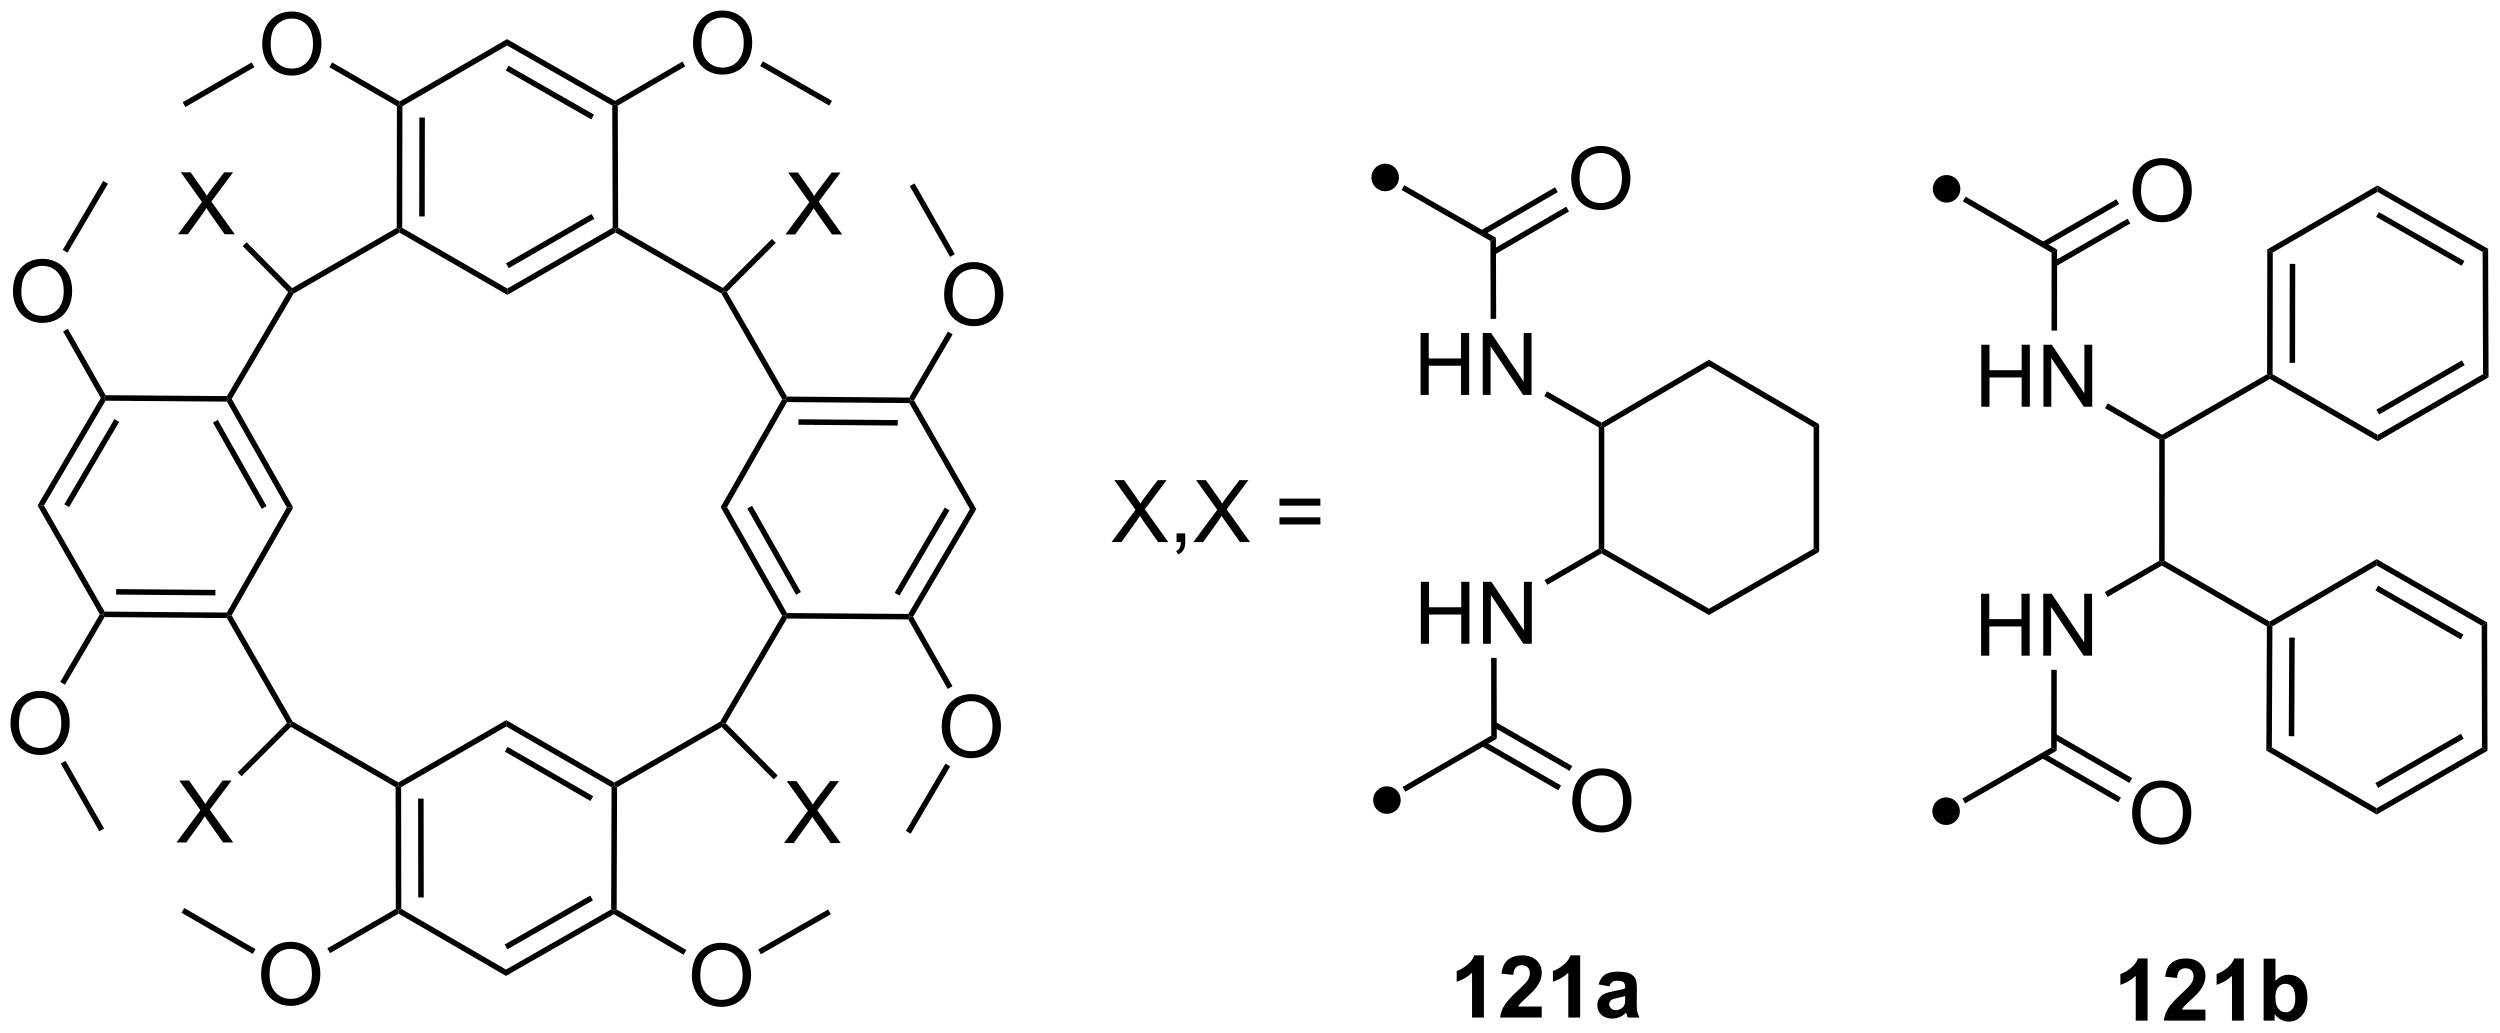 <?xml version="1.0" encoding="UTF-8"?>
<!DOCTYPE svg PUBLIC '-//W3C//DTD SVG 1.0//EN'
          'http://www.w3.org/TR/2001/REC-SVG-20010904/DTD/svg10.dtd'>
<svg stroke-dasharray="none" shape-rendering="auto" xmlns="http://www.w3.org/2000/svg" font-family="'Dialog'" text-rendering="auto" width="634" fill-opacity="1" color-interpolation="auto" color-rendering="auto" preserveAspectRatio="xMidYMid meet" font-size="12px" viewBox="0 0 634 262" fill="black" xmlns:xlink="http://www.w3.org/1999/xlink" stroke="black" image-rendering="auto" stroke-miterlimit="10" stroke-linecap="square" stroke-linejoin="miter" font-style="normal" stroke-width="1" height="262" stroke-dashoffset="0" font-weight="normal" stroke-opacity="1"
><!--Generated by the Batik Graphics2D SVG Generator--><defs id="genericDefs"
  /><g
  ><defs id="defs1"
    ><clipPath clipPathUnits="userSpaceOnUse" id="clipPath1"
      ><path d="M1.045 1.611 L238.702 1.611 L238.702 99.766 L1.045 99.766 L1.045 1.611 Z"
      /></clipPath
      ><clipPath clipPathUnits="userSpaceOnUse" id="clipPath2"
      ><path d="M-0.959 40.764 L-0.959 136.189 L230.09 136.189 L230.09 40.764 Z"
      /></clipPath
    ></defs
    ><g transform="scale(2.667,2.667) translate(-1.045,-1.611) matrix(1.029,0,0,1.029,2.031,-40.318)"
    ><path d="M127.207 115.958 C126.502 115.958 125.931 115.387 125.931 114.683 C125.931 113.978 126.502 113.407 127.207 113.407 C127.911 113.407 128.482 113.978 128.482 114.683 C128.482 115.387 127.911 115.958 127.207 115.958" stroke="none" clip-path="url(#clipPath2)"
    /></g
    ><g transform="matrix(2.743,0,0,2.743,2.631,-111.811)"
    ><path d="M127.106 58.444 C126.402 58.444 125.831 57.873 125.831 57.169 C125.831 56.465 126.402 55.893 127.106 55.893 C127.811 55.893 128.382 56.465 128.382 57.169 C128.382 57.873 127.811 58.444 127.106 58.444" stroke="none" clip-path="url(#clipPath2)"
    /></g
    ><g transform="matrix(2.743,0,0,2.743,2.631,-111.811)"
    ><path d="M179.01 59.494 C178.306 59.494 177.734 58.922 177.734 58.218 C177.734 57.514 178.306 56.943 179.01 56.943 C179.714 56.943 180.286 57.514 180.286 58.218 C180.286 58.922 179.714 59.494 179.01 59.494" stroke="none" clip-path="url(#clipPath2)"
    /></g
    ><g transform="matrix(2.743,0,0,2.743,2.631,-111.811)"
    ><path d="M178.964 117.037 C178.26 117.037 177.689 116.466 177.689 115.761 C177.689 115.057 178.26 114.486 178.964 114.486 C179.669 114.486 180.24 115.057 180.24 115.761 C180.24 116.466 179.669 117.037 178.964 117.037" stroke="none" clip-path="url(#clipPath2)"
    /></g
    ><g transform="matrix(2.743,0,0,2.743,2.631,-111.811)"
    ><path d="M136.232 134.838 L135.136 134.838 L135.136 130.7 Q134.535 131.262 133.717 131.533 L133.717 130.536 Q134.147 130.395 134.649 130.005 Q135.154 129.611 135.342 129.088 L136.232 129.088 L136.232 134.838 ZM141.58 133.817 L141.58 134.838 L137.734 134.838 Q137.796 134.26 138.109 133.742 Q138.421 133.223 139.343 132.369 Q140.085 131.677 140.252 131.432 Q140.479 131.09 140.479 130.76 Q140.479 130.393 140.281 130.195 Q140.085 129.997 139.737 129.997 Q139.393 129.997 139.19 130.205 Q138.987 130.411 138.955 130.893 L137.862 130.783 Q137.96 129.877 138.476 129.484 Q138.992 129.088 139.765 129.088 Q140.612 129.088 141.096 129.546 Q141.58 130.002 141.58 130.682 Q141.58 131.067 141.442 131.419 Q141.304 131.768 141.002 132.15 Q140.804 132.403 140.283 132.88 Q139.765 133.356 139.625 133.512 Q139.487 133.669 139.4 133.817 L141.58 133.817 ZM145.131 134.838 L144.035 134.838 L144.035 130.7 Q143.433 131.262 142.615 131.533 L142.615 130.536 Q143.045 130.395 143.548 130.005 Q144.053 129.611 144.24 129.088 L145.131 129.088 L145.131 134.838 ZM147.828 131.955 L146.83 131.775 Q147 131.174 147.408 130.885 Q147.82 130.596 148.627 130.596 Q149.362 130.596 149.721 130.77 Q150.08 130.942 150.226 131.21 Q150.375 131.478 150.375 132.192 L150.362 133.473 Q150.362 134.02 150.413 134.281 Q150.468 134.541 150.612 134.838 L149.525 134.838 Q149.484 134.728 149.421 134.512 Q149.393 134.416 149.382 134.385 Q149.101 134.658 148.781 134.796 Q148.46 134.932 148.096 134.932 Q147.455 134.932 147.085 134.585 Q146.718 134.236 146.718 133.705 Q146.718 133.353 146.885 133.077 Q147.054 132.802 147.356 132.656 Q147.658 132.51 148.229 132.4 Q149 132.255 149.296 132.13 L149.296 132.02 Q149.296 131.705 149.14 131.57 Q148.984 131.434 148.549 131.434 Q148.257 131.434 148.093 131.552 Q147.929 131.666 147.828 131.955 ZM149.296 132.846 Q149.085 132.916 148.627 133.015 Q148.171 133.111 148.031 133.205 Q147.815 133.356 147.815 133.59 Q147.815 133.822 147.987 133.992 Q148.158 134.158 148.424 134.158 Q148.721 134.158 148.992 133.963 Q149.19 133.815 149.252 133.598 Q149.296 133.458 149.296 133.065 L149.296 132.846 Z" stroke="none" clip-path="url(#clipPath2)"
    /></g
    ><g transform="matrix(2.743,0,0,2.743,2.631,-111.811)"
    ><path d="M63.108 44.775 Q63.108 43.348 63.874 42.543 Q64.639 41.736 65.85 41.736 Q66.642 41.736 67.277 42.116 Q67.915 42.493 68.249 43.171 Q68.585 43.848 68.585 44.707 Q68.585 45.579 68.233 46.267 Q67.882 46.954 67.236 47.309 Q66.592 47.663 65.845 47.663 Q65.038 47.663 64.4 47.272 Q63.764 46.879 63.436 46.204 Q63.108 45.527 63.108 44.775 ZM63.889 44.785 Q63.889 45.822 64.444 46.418 Q65.001 47.012 65.842 47.012 Q66.697 47.012 67.249 46.41 Q67.803 45.809 67.803 44.704 Q67.803 44.004 67.566 43.483 Q67.329 42.962 66.874 42.676 Q66.421 42.387 65.853 42.387 Q65.048 42.387 64.467 42.941 Q63.889 43.493 63.889 44.785 Z" stroke="none" clip-path="url(#clipPath2)"
    /></g
    ><g transform="matrix(2.743,0,0,2.743,2.631,-111.811)"
    ><path d="M23.285 44.865 Q23.285 43.438 24.05 42.633 Q24.816 41.826 26.027 41.826 Q26.819 41.826 27.454 42.206 Q28.092 42.584 28.425 43.261 Q28.762 43.938 28.762 44.797 Q28.762 45.67 28.41 46.357 Q28.058 47.045 27.413 47.399 Q26.769 47.753 26.022 47.753 Q25.215 47.753 24.577 47.363 Q23.941 46.969 23.613 46.295 Q23.285 45.618 23.285 44.865 ZM24.066 44.876 Q24.066 45.912 24.621 46.508 Q25.178 47.102 26.019 47.102 Q26.873 47.102 27.425 46.501 Q27.98 45.899 27.98 44.795 Q27.98 44.094 27.743 43.574 Q27.506 43.053 27.05 42.766 Q26.597 42.477 26.03 42.477 Q25.225 42.477 24.644 43.032 Q24.066 43.584 24.066 44.876 Z" stroke="none" clip-path="url(#clipPath2)"
    /></g
    ><g transform="matrix(2.743,0,0,2.743,2.631,-111.811)"
    ><path d="M86.33 68.029 Q86.33 66.602 87.096 65.797 Q87.862 64.99 89.072 64.99 Q89.864 64.99 90.499 65.37 Q91.138 65.747 91.471 66.424 Q91.807 67.102 91.807 67.961 Q91.807 68.833 91.455 69.521 Q91.104 70.208 90.458 70.562 Q89.815 70.917 89.067 70.917 Q88.26 70.917 87.622 70.526 Q86.987 70.133 86.658 69.458 Q86.33 68.781 86.33 68.029 ZM87.112 68.039 Q87.112 69.076 87.666 69.672 Q88.223 70.266 89.065 70.266 Q89.919 70.266 90.471 69.664 Q91.025 69.062 91.025 67.958 Q91.025 67.258 90.789 66.737 Q90.552 66.216 90.096 65.93 Q89.643 65.641 89.075 65.641 Q88.27 65.641 87.69 66.195 Q87.112 66.747 87.112 68.039 Z" stroke="none" clip-path="url(#clipPath2)"
    /></g
    ><g transform="matrix(2.743,0,0,2.743,2.631,-111.811)"
    ><path d="M86.106 107.975 Q86.106 106.548 86.872 105.743 Q87.638 104.936 88.849 104.936 Q89.64 104.936 90.276 105.316 Q90.914 105.694 91.247 106.371 Q91.583 107.048 91.583 107.907 Q91.583 108.779 91.231 109.467 Q90.88 110.154 90.234 110.509 Q89.591 110.863 88.843 110.863 Q88.036 110.863 87.398 110.472 Q86.763 110.079 86.434 109.404 Q86.106 108.727 86.106 107.975 ZM86.888 107.985 Q86.888 109.022 87.442 109.618 Q87.999 110.212 88.841 110.212 Q89.695 110.212 90.247 109.61 Q90.802 109.009 90.802 107.904 Q90.802 107.204 90.565 106.683 Q90.328 106.162 89.872 105.876 Q89.419 105.587 88.851 105.587 Q88.046 105.587 87.466 106.141 Q86.888 106.694 86.888 107.985 Z" stroke="none" clip-path="url(#clipPath2)"
    /></g
    ><g transform="matrix(2.743,0,0,2.743,2.631,-111.811)"
    ><path d="M63.005 130.965 Q63.005 129.538 63.771 128.733 Q64.537 127.926 65.748 127.926 Q66.539 127.926 67.175 128.306 Q67.813 128.684 68.146 129.361 Q68.482 130.038 68.482 130.898 Q68.482 131.77 68.13 132.457 Q67.779 133.145 67.133 133.499 Q66.49 133.853 65.742 133.853 Q64.935 133.853 64.297 133.463 Q63.662 133.069 63.334 132.395 Q63.005 131.718 63.005 130.965 ZM63.787 130.976 Q63.787 132.012 64.341 132.608 Q64.899 133.202 65.74 133.202 Q66.594 133.202 67.146 132.601 Q67.701 131.999 67.701 130.895 Q67.701 130.194 67.464 129.674 Q67.227 129.153 66.771 128.866 Q66.318 128.577 65.75 128.577 Q64.945 128.577 64.365 129.132 Q63.787 129.684 63.787 130.976 Z" stroke="none" clip-path="url(#clipPath2)"
    /></g
    ><g transform="matrix(2.743,0,0,2.743,2.631,-111.811)"
    ><path d="M0.013 107.677 Q0.013 106.249 0.779 105.445 Q1.544 104.638 2.755 104.638 Q3.547 104.638 4.182 105.018 Q4.82 105.395 5.154 106.073 Q5.49 106.749 5.49 107.609 Q5.49 108.481 5.138 109.169 Q4.787 109.856 4.141 110.21 Q3.497 110.565 2.75 110.565 Q1.943 110.565 1.305 110.174 Q0.669 109.781 0.341 109.106 Q0.013 108.429 0.013 107.677 ZM0.794 107.687 Q0.794 108.724 1.349 109.32 Q1.906 109.914 2.747 109.914 Q3.602 109.914 4.154 109.312 Q4.708 108.71 4.708 107.606 Q4.708 106.906 4.471 106.385 Q4.234 105.864 3.779 105.578 Q3.325 105.289 2.758 105.289 Q1.953 105.289 1.372 105.843 Q0.794 106.395 0.794 107.687 Z" stroke="none" clip-path="url(#clipPath2)"
    /></g
    ><g transform="matrix(2.743,0,0,2.743,2.631,-111.811)"
    ><path d="M0.237 67.73 Q0.237 66.303 1.002 65.499 Q1.768 64.691 2.979 64.691 Q3.771 64.691 4.406 65.072 Q5.044 65.449 5.377 66.126 Q5.713 66.803 5.713 67.663 Q5.713 68.535 5.362 69.223 Q5.01 69.91 4.364 70.264 Q3.721 70.618 2.974 70.618 Q2.167 70.618 1.528 70.228 Q0.893 69.835 0.565 69.16 Q0.237 68.483 0.237 67.73 ZM1.018 67.741 Q1.018 68.777 1.573 69.374 Q2.13 69.967 2.971 69.967 Q3.825 69.967 4.377 69.366 Q4.932 68.764 4.932 67.66 Q4.932 66.96 4.695 66.439 Q4.458 65.918 4.002 65.632 Q3.549 65.342 2.982 65.342 Q2.177 65.342 1.596 65.897 Q1.018 66.449 1.018 67.741 Z" stroke="none" clip-path="url(#clipPath2)"
    /></g
    ><g transform="matrix(2.743,0,0,2.743,2.631,-111.811)"
    ><path d="M23.182 130.875 Q23.182 129.448 23.948 128.643 Q24.714 127.836 25.924 127.836 Q26.716 127.836 27.352 128.216 Q27.99 128.593 28.323 129.27 Q28.659 129.948 28.659 130.807 Q28.659 131.679 28.307 132.367 Q27.956 133.054 27.31 133.409 Q26.667 133.763 25.919 133.763 Q25.112 133.763 24.474 133.372 Q23.839 132.979 23.51 132.304 Q23.182 131.627 23.182 130.875 ZM23.964 130.885 Q23.964 131.922 24.518 132.518 Q25.076 133.112 25.917 133.112 Q26.771 133.112 27.323 132.51 Q27.878 131.909 27.878 130.804 Q27.878 130.104 27.641 129.583 Q27.404 129.062 26.948 128.776 Q26.495 128.487 25.927 128.487 Q25.122 128.487 24.542 129.041 Q23.964 129.593 23.964 130.885 Z" stroke="none" clip-path="url(#clipPath2)"
    /></g
    ><g transform="matrix(2.743,0,0,2.743,2.631,-111.811)"
    ><path d="M71.653 62.442 L73.866 59.458 L71.913 56.716 L72.817 56.716 L73.856 58.184 Q74.178 58.64 74.317 58.888 Q74.507 58.575 74.77 58.234 L75.921 56.716 L76.746 56.716 L74.733 59.414 L76.903 62.442 L75.965 62.442 L74.522 60.398 Q74.403 60.223 74.272 60.015 Q74.082 60.328 73.999 60.445 L72.561 62.442 L71.653 62.442 Z" stroke="none" clip-path="url(#clipPath2)"
    /></g
    ><g transform="matrix(2.743,0,0,2.743,2.631,-111.811)"
    ><path d="M15.5 62.421 L17.713 59.436 L15.76 56.694 L16.664 56.694 L17.703 58.163 Q18.026 58.619 18.164 58.866 Q18.354 58.553 18.617 58.212 L19.768 56.694 L20.593 56.694 L18.581 59.392 L20.75 62.421 L19.812 62.421 L18.369 60.376 Q18.25 60.202 18.119 59.994 Q17.929 60.306 17.846 60.423 L16.409 62.421 L15.5 62.421 Z" stroke="none" clip-path="url(#clipPath2)"
    /></g
    ><g transform="matrix(2.743,0,0,2.743,2.631,-111.811)"
    ><path d="M15.354 118.654 L17.567 115.67 L15.614 112.928 L16.518 112.928 L17.557 114.396 Q17.88 114.852 18.018 115.1 Q18.208 114.787 18.471 114.446 L19.622 112.928 L20.448 112.928 L18.435 115.626 L20.604 118.654 L19.666 118.654 L18.224 116.61 Q18.104 116.435 17.974 116.227 Q17.784 116.54 17.7 116.657 L16.263 118.654 L15.354 118.654 Z" stroke="none" clip-path="url(#clipPath2)"
    /></g
    ><g transform="matrix(2.743,0,0,2.743,2.631,-111.811)"
    ><path d="M71.519 118.707 L73.733 115.722 L71.779 112.98 L72.683 112.98 L73.722 114.449 Q74.045 114.904 74.183 115.152 Q74.373 114.839 74.636 114.498 L75.787 112.98 L76.613 112.98 L74.6 115.678 L76.769 118.707 L75.832 118.707 L74.389 116.662 Q74.269 116.488 74.139 116.279 Q73.949 116.592 73.865 116.709 L72.428 118.707 L71.519 118.707 Z" stroke="none" clip-path="url(#clipPath2)"
    /></g
    ><g transform="matrix(2.743,0,0,2.743,2.631,-111.811)"
    ><path d="M130.377 77.278 L130.377 71.551 L131.135 71.551 L131.135 73.903 L134.112 73.903 L134.112 71.551 L134.87 71.551 L134.87 77.278 L134.112 77.278 L134.112 74.577 L131.135 74.577 L131.135 77.278 L130.377 77.278 ZM136.124 77.278 L136.124 71.551 L136.902 71.551 L139.91 76.046 L139.91 71.551 L140.637 71.551 L140.637 77.278 L139.858 77.278 L136.85 72.778 L136.85 77.278 L136.124 77.278 Z" stroke="none" clip-path="url(#clipPath2)"
    /></g
    ><g transform="matrix(2.743,0,0,2.743,2.631,-111.811)"
    ><path d="M130.403 100.28 L130.403 94.554 L131.16 94.554 L131.16 96.905 L134.137 96.905 L134.137 94.554 L134.895 94.554 L134.895 100.28 L134.137 100.28 L134.137 97.58 L131.16 97.58 L131.16 100.28 L130.403 100.28 ZM136.149 100.28 L136.149 94.554 L136.927 94.554 L139.935 99.048 L139.935 94.554 L140.662 94.554 L140.662 100.28 L139.883 100.28 L136.875 95.78 L136.875 100.28 L136.149 100.28 Z" stroke="none" clip-path="url(#clipPath2)"
    /></g
    ><g transform="matrix(2.743,0,0,2.743,2.631,-111.811)"
    ><path d="M144.303 57.296 Q144.303 55.869 145.068 55.065 Q145.834 54.257 147.045 54.257 Q147.837 54.257 148.472 54.638 Q149.11 55.015 149.443 55.692 Q149.779 56.369 149.779 57.229 Q149.779 58.101 149.428 58.789 Q149.076 59.476 148.43 59.83 Q147.787 60.184 147.04 60.184 Q146.232 60.184 145.594 59.794 Q144.959 59.401 144.631 58.726 Q144.303 58.049 144.303 57.296 ZM145.084 57.307 Q145.084 58.343 145.639 58.94 Q146.196 59.533 147.037 59.533 Q147.891 59.533 148.443 58.932 Q148.998 58.33 148.998 57.226 Q148.998 56.526 148.761 56.005 Q148.524 55.484 148.068 55.197 Q147.615 54.908 147.048 54.908 Q146.243 54.908 145.662 55.463 Q145.084 56.015 145.084 57.307 Z" stroke="none" clip-path="url(#clipPath2)"
    /></g
    ><g transform="matrix(2.743,0,0,2.743,2.631,-111.811)"
    ><path d="M144.404 114.84 Q144.404 113.413 145.169 112.608 Q145.935 111.801 147.146 111.801 Q147.937 111.801 148.573 112.181 Q149.211 112.558 149.544 113.236 Q149.88 113.913 149.88 114.772 Q149.88 115.644 149.529 116.332 Q149.177 117.019 148.531 117.374 Q147.888 117.728 147.141 117.728 Q146.333 117.728 145.695 117.337 Q145.06 116.944 144.732 116.269 Q144.404 115.592 144.404 114.84 ZM145.185 114.85 Q145.185 115.886 145.739 116.483 Q146.297 117.077 147.138 117.077 Q147.992 117.077 148.544 116.475 Q149.099 115.874 149.099 114.769 Q149.099 114.069 148.862 113.548 Q148.625 113.027 148.169 112.741 Q147.716 112.452 147.148 112.452 Q146.344 112.452 145.763 113.006 Q145.185 113.558 145.185 114.85 Z" stroke="none" clip-path="url(#clipPath2)"
    /></g
    ><g transform="matrix(2.743,0,0,2.743,2.631,-111.811)"
    ><path d="M182.217 78.364 L182.217 72.637 L182.975 72.637 L182.975 74.989 L185.951 74.989 L185.951 72.637 L186.709 72.637 L186.709 78.364 L185.951 78.364 L185.951 75.663 L182.975 75.663 L182.975 78.364 L182.217 78.364 ZM187.963 78.364 L187.963 72.637 L188.742 72.637 L191.75 77.132 L191.75 72.637 L192.476 72.637 L192.476 78.364 L191.697 78.364 L188.69 73.864 L188.69 78.364 L187.963 78.364 Z" stroke="none" clip-path="url(#clipPath2)"
    /></g
    ><g transform="matrix(2.743,0,0,2.743,2.631,-111.811)"
    ><path d="M182.199 101.381 L182.199 95.655 L182.957 95.655 L182.957 98.006 L185.933 98.006 L185.933 95.655 L186.691 95.655 L186.691 101.381 L185.933 101.381 L185.933 98.681 L182.957 98.681 L182.957 101.381 L182.199 101.381 ZM187.945 101.381 L187.945 95.655 L188.724 95.655 L191.732 100.149 L191.732 95.655 L192.458 95.655 L192.458 101.381 L191.679 101.381 L188.672 96.881 L188.672 101.381 L187.945 101.381 Z" stroke="none" clip-path="url(#clipPath2)"
    /></g
    ><g transform="matrix(2.743,0,0,2.743,2.631,-111.811)"
    ><path d="M196.207 58.42 Q196.207 56.993 196.972 56.188 Q197.738 55.381 198.949 55.381 Q199.74 55.381 200.376 55.761 Q201.014 56.139 201.347 56.816 Q201.683 57.493 201.683 58.352 Q201.683 59.224 201.332 59.912 Q200.98 60.599 200.334 60.954 Q199.691 61.308 198.944 61.308 Q198.136 61.308 197.498 60.917 Q196.863 60.524 196.535 59.849 Q196.207 59.172 196.207 58.42 ZM196.988 58.43 Q196.988 59.467 197.543 60.063 Q198.1 60.657 198.941 60.657 Q199.795 60.657 200.347 60.055 Q200.902 59.454 200.902 58.349 Q200.902 57.649 200.665 57.128 Q200.428 56.607 199.972 56.321 Q199.519 56.032 198.951 56.032 Q198.147 56.032 197.566 56.586 Q196.988 57.139 196.988 58.43 Z" stroke="none" clip-path="url(#clipPath2)"
    /></g
    ><g transform="matrix(2.743,0,0,2.743,2.631,-111.811)"
    ><path d="M196.161 115.963 Q196.161 114.536 196.927 113.731 Q197.692 112.924 198.903 112.924 Q199.695 112.924 200.33 113.304 Q200.968 113.682 201.302 114.359 Q201.638 115.036 201.638 115.895 Q201.638 116.768 201.286 117.455 Q200.935 118.143 200.289 118.497 Q199.645 118.851 198.898 118.851 Q198.091 118.851 197.453 118.46 Q196.817 118.067 196.489 117.393 Q196.161 116.716 196.161 115.963 ZM196.942 115.973 Q196.942 117.01 197.497 117.606 Q198.054 118.2 198.895 118.2 Q199.75 118.2 200.302 117.598 Q200.856 116.997 200.856 115.893 Q200.856 115.192 200.619 114.671 Q200.382 114.15 199.927 113.864 Q199.474 113.575 198.906 113.575 Q198.101 113.575 197.52 114.13 Q196.942 114.682 196.942 115.973 Z" stroke="none" clip-path="url(#clipPath2)"
    /></g
    ><g transform="matrix(2.743,0,0,2.743,2.631,-111.811)"
    ><path d="M101.806 90.881 L104.02 87.896 L102.067 85.154 L102.971 85.154 L104.01 86.623 Q104.332 87.079 104.471 87.326 Q104.661 87.014 104.924 86.672 L106.075 85.154 L106.9 85.154 L104.887 87.852 L107.056 90.881 L106.119 90.881 L104.676 88.837 Q104.556 88.662 104.426 88.454 Q104.236 88.766 104.153 88.883 L102.715 90.881 L101.806 90.881 ZM107.817 90.881 L107.817 90.079 L108.619 90.079 L108.619 90.881 Q108.619 91.323 108.463 91.594 Q108.306 91.865 107.965 92.014 L107.77 91.714 Q107.994 91.615 108.098 91.425 Q108.205 91.238 108.215 90.881 L107.817 90.881 ZM109.365 90.881 L111.579 87.896 L109.626 85.154 L110.529 85.154 L111.568 86.623 Q111.891 87.079 112.029 87.326 Q112.219 87.014 112.482 86.672 L113.633 85.154 L114.459 85.154 L112.446 87.852 L114.615 90.881 L113.678 90.881 L112.235 88.837 Q112.115 88.662 111.985 88.454 Q111.795 88.766 111.711 88.883 L110.274 90.881 L109.365 90.881 ZM121.114 87.514 L117.332 87.514 L117.332 86.857 L121.114 86.857 L121.114 87.514 ZM121.114 89.251 L117.332 89.251 L117.332 88.594 L121.114 88.594 L121.114 89.251 Z" stroke="none" clip-path="url(#clipPath2)"
    /></g
    ><g transform="matrix(2.743,0,0,2.743,2.631,-111.811)"
    ><path d="M197.593 135.123 L196.497 135.123 L196.497 130.985 Q195.895 131.547 195.078 131.818 L195.078 130.821 Q195.507 130.68 196.01 130.29 Q196.515 129.896 196.703 129.373 L197.593 129.373 L197.593 135.123 ZM202.941 134.102 L202.941 135.123 L199.095 135.123 Q199.157 134.545 199.47 134.026 Q199.782 133.508 200.704 132.654 Q201.446 131.961 201.613 131.717 Q201.839 131.375 201.839 131.045 Q201.839 130.678 201.641 130.48 Q201.446 130.282 201.097 130.282 Q200.753 130.282 200.55 130.49 Q200.347 130.696 200.316 131.178 L199.222 131.068 Q199.321 130.162 199.837 129.769 Q200.352 129.373 201.126 129.373 Q201.972 129.373 202.457 129.831 Q202.941 130.287 202.941 130.967 Q202.941 131.352 202.803 131.704 Q202.665 132.053 202.363 132.435 Q202.165 132.688 201.644 133.165 Q201.126 133.641 200.985 133.797 Q200.847 133.954 200.761 134.102 L202.941 134.102 ZM206.492 135.123 L205.395 135.123 L205.395 130.985 Q204.794 131.547 203.976 131.818 L203.976 130.821 Q204.406 130.68 204.908 130.29 Q205.413 129.896 205.601 129.373 L206.492 129.373 L206.492 135.123 ZM208.321 135.123 L208.321 129.396 L209.417 129.396 L209.417 131.459 Q209.925 130.881 210.621 130.881 Q211.378 130.881 211.873 131.43 Q212.371 131.977 212.371 133.006 Q212.371 134.068 211.865 134.644 Q211.36 135.217 210.636 135.217 Q210.282 135.217 209.936 135.04 Q209.589 134.86 209.339 134.513 L209.339 135.123 L208.321 135.123 ZM209.41 132.959 Q209.41 133.602 209.613 133.912 Q209.899 134.35 210.371 134.35 Q210.735 134.35 210.99 134.04 Q211.246 133.727 211.246 133.06 Q211.246 132.35 210.988 132.034 Q210.73 131.719 210.329 131.719 Q209.933 131.719 209.67 132.026 Q209.41 132.334 209.41 132.959 Z" stroke="none" clip-path="url(#clipPath2)"
    /></g
    ><g transform="matrix(2.743,0,0,2.743,2.631,-111.811)"
    ><path d="M36.142 124.79 L35.888 124.937 L35.632 124.79 L35.617 113.543 L35.871 113.395 L36.127 113.542 ZM38.218 123.739 L38.206 114.593 L37.696 114.594 L37.708 123.739 Z" stroke="none" clip-path="url(#clipPath2)"
    /></g
    ><g transform="matrix(2.743,0,0,2.743,2.631,-111.811)"
    ><path d="M36.127 113.542 L35.871 113.395 L35.871 113.1 L45.843 107.341 L45.843 107.93 Z" stroke="none" clip-path="url(#clipPath2)"
    /></g
    ><g transform="matrix(2.743,0,0,2.743,2.631,-111.811)"
    ><path d="M45.843 107.93 L45.843 107.341 L55.837 113.107 L55.837 113.402 L55.582 113.549 ZM45.716 110.255 L53.629 114.82 L53.884 114.378 L45.971 109.813 Z" stroke="none" clip-path="url(#clipPath2)"
    /></g
    ><g transform="matrix(2.743,0,0,2.743,2.631,-111.811)"
    ><path d="M55.582 113.549 L55.837 113.402 L56.092 113.549 L56.053 124.841 L55.797 124.987 L55.543 124.839 Z" stroke="none" clip-path="url(#clipPath2)"
    /></g
    ><g transform="matrix(2.743,0,0,2.743,2.631,-111.811)"
    ><path d="M55.543 124.839 L55.797 124.987 L55.796 125.282 L45.817 130.989 L45.819 130.4 ZM53.605 123.563 L45.698 128.085 L45.952 128.528 L53.859 124.006 Z" stroke="none" clip-path="url(#clipPath2)"
    /></g
    ><g transform="matrix(2.743,0,0,2.743,2.631,-111.811)"
    ><path d="M45.819 130.4 L45.817 130.989 L35.887 125.231 L35.888 124.937 L36.142 124.79 Z" stroke="none" clip-path="url(#clipPath2)"
    /></g
    ><g transform="matrix(2.743,0,0,2.743,2.631,-111.811)"
    ><path d="M56.092 113.549 L55.837 113.402 L55.837 113.107 L65.627 107.476 L65.813 107.663 L65.77 107.982 Z" stroke="none" clip-path="url(#clipPath2)"
    /></g
    ><g transform="matrix(2.743,0,0,2.743,2.631,-111.811)"
    ><path d="M35.871 113.1 L35.871 113.395 L35.617 113.543 L25.942 107.967 L25.9 107.649 L26.087 107.462 Z" stroke="none" clip-path="url(#clipPath2)"
    /></g
    ><g transform="matrix(2.743,0,0,2.743,2.631,-111.811)"
    ><path d="M26.146 87.685 L25.559 87.684 L20.019 77.894 L20.168 77.64 L20.463 77.642 ZM23.685 87.555 L19.174 79.582 L18.73 79.834 L23.241 87.806 Z" stroke="none" clip-path="url(#clipPath2)"
    /></g
    ><g transform="matrix(2.743,0,0,2.743,2.631,-111.811)"
    ><path d="M20.023 77.383 L20.168 77.64 L20.019 77.894 L8.799 77.81 L8.653 77.554 L8.803 77.3 Z" stroke="none" clip-path="url(#clipPath2)"
    /></g
    ><g transform="matrix(2.743,0,0,2.743,2.631,-111.811)"
    ><path d="M8.359 77.552 L8.653 77.554 L8.799 77.81 L3.104 87.504 L2.514 87.501 ZM9.617 79.511 L4.99 87.387 L5.43 87.646 L10.057 79.769 Z" stroke="none" clip-path="url(#clipPath2)"
    /></g
    ><g transform="matrix(2.743,0,0,2.743,2.631,-111.811)"
    ><path d="M2.514 87.501 L3.104 87.504 L8.712 97.305 L8.564 97.558 L8.269 97.557 Z" stroke="none" clip-path="url(#clipPath2)"
    /></g
    ><g transform="matrix(2.743,0,0,2.743,2.631,-111.811)"
    ><path d="M8.709 97.815 L8.564 97.558 L8.712 97.305 L20.016 97.396 L20.163 97.653 L20.015 97.906 ZM9.778 95.735 L18.954 95.81 L18.958 95.3 L9.782 95.225 Z" stroke="none" clip-path="url(#clipPath2)"
    /></g
    ><g transform="matrix(2.743,0,0,2.743,2.631,-111.811)"
    ><path d="M20.457 97.652 L20.163 97.653 L20.016 97.396 L25.559 87.684 L26.146 87.685 Z" stroke="none" clip-path="url(#clipPath2)"
    /></g
    ><g transform="matrix(2.743,0,0,2.743,2.631,-111.811)"
    ><path d="M20.463 77.642 L20.168 77.64 L20.023 77.383 L25.683 67.76 L26.003 67.719 L26.188 67.907 Z" stroke="none" clip-path="url(#clipPath2)"
    /></g
    ><g transform="matrix(2.743,0,0,2.743,2.631,-111.811)"
    ><path d="M20.015 97.906 L20.163 97.653 L20.457 97.652 L26.087 107.462 L25.9 107.649 L25.581 107.606 Z" stroke="none" clip-path="url(#clipPath2)"
    /></g
    ><g transform="matrix(2.743,0,0,2.743,2.631,-111.811)"
    ><path d="M35.735 50.578 L35.99 50.431 L36.245 50.578 L36.229 61.826 L35.974 61.973 L35.719 61.825 ZM37.811 51.629 L37.798 60.774 L38.308 60.775 L38.321 51.63 Z" stroke="none" clip-path="url(#clipPath2)"
    /></g
    ><g transform="matrix(2.743,0,0,2.743,2.631,-111.811)"
    ><path d="M35.974 62.267 L35.974 61.973 L36.229 61.826 L45.946 67.438 L45.945 68.027 Z" stroke="none" clip-path="url(#clipPath2)"
    /></g
    ><g transform="matrix(2.743,0,0,2.743,2.631,-111.811)"
    ><path d="M45.945 68.027 L45.946 67.438 L55.684 61.819 L55.94 61.966 L55.94 62.261 ZM46.074 65.555 L53.986 60.99 L53.731 60.548 L45.819 65.113 Z" stroke="none" clip-path="url(#clipPath2)"
    /></g
    ><g transform="matrix(2.743,0,0,2.743,2.631,-111.811)"
    ><path d="M56.194 61.819 L55.94 61.966 L55.684 61.819 L55.645 50.529 L55.9 50.381 L56.156 50.527 Z" stroke="none" clip-path="url(#clipPath2)"
    /></g
    ><g transform="matrix(2.743,0,0,2.743,2.631,-111.811)"
    ><path d="M55.899 50.086 L55.9 50.381 L55.645 50.529 L45.921 44.968 L45.919 44.379 ZM53.961 51.362 L46.054 46.84 L45.801 47.283 L53.708 51.805 Z" stroke="none" clip-path="url(#clipPath2)"
    /></g
    ><g transform="matrix(2.743,0,0,2.743,2.631,-111.811)"
    ><path d="M45.919 44.379 L45.921 44.968 L36.245 50.578 L35.99 50.431 L35.99 50.137 Z" stroke="none" clip-path="url(#clipPath2)"
    /></g
    ><g transform="matrix(2.743,0,0,2.743,2.631,-111.811)"
    ><path d="M35.719 61.825 L35.974 61.973 L35.974 62.267 L26.188 67.907 L26.003 67.719 L26.046 67.4 Z" stroke="none" clip-path="url(#clipPath2)"
    /></g
    ><g transform="matrix(2.743,0,0,2.743,2.631,-111.811)"
    ><path d="M55.94 62.261 L55.94 61.966 L56.194 61.819 L65.873 67.386 L65.916 67.705 L65.729 67.892 Z" stroke="none" clip-path="url(#clipPath2)"
    /></g
    ><g transform="matrix(2.743,0,0,2.743,2.631,-111.811)"
    ><path d="M65.671 87.648 L66.258 87.65 L71.798 97.44 L71.649 97.694 L71.354 97.692 ZM68.132 87.779 L72.643 95.751 L73.087 95.5 L68.576 87.528 Z" stroke="none" clip-path="url(#clipPath2)"
    /></g
    ><g transform="matrix(2.743,0,0,2.743,2.631,-111.811)"
    ><path d="M71.794 97.95 L71.649 97.694 L71.798 97.44 L83.018 97.523 L83.164 97.779 L83.015 98.033 Z" stroke="none" clip-path="url(#clipPath2)"
    /></g
    ><g transform="matrix(2.743,0,0,2.743,2.631,-111.811)"
    ><path d="M83.458 97.782 L83.164 97.779 L83.018 97.523 L88.713 87.829 L89.303 87.832 ZM82.2 95.823 L86.827 87.946 L86.388 87.688 L81.76 95.564 Z" stroke="none" clip-path="url(#clipPath2)"
    /></g
    ><g transform="matrix(2.743,0,0,2.743,2.631,-111.811)"
    ><path d="M89.303 87.832 L88.713 87.829 L83.105 78.029 L83.254 77.775 L83.548 77.776 Z" stroke="none" clip-path="url(#clipPath2)"
    /></g
    ><g transform="matrix(2.743,0,0,2.743,2.631,-111.811)"
    ><path d="M83.108 77.519 L83.254 77.775 L83.105 78.029 L71.802 77.937 L71.654 77.681 L71.802 77.427 ZM82.039 79.598 L72.863 79.524 L72.859 80.034 L82.035 80.108 Z" stroke="none" clip-path="url(#clipPath2)"
    /></g
    ><g transform="matrix(2.743,0,0,2.743,2.631,-111.811)"
    ><path d="M71.36 77.681 L71.654 77.681 L71.802 77.937 L66.258 87.65 L65.671 87.648 Z" stroke="none" clip-path="url(#clipPath2)"
    /></g
    ><g transform="matrix(2.743,0,0,2.743,2.631,-111.811)"
    ><path d="M71.802 77.427 L71.654 77.681 L71.36 77.681 L65.729 67.892 L65.916 67.705 L66.234 67.747 Z" stroke="none" clip-path="url(#clipPath2)"
    /></g
    ><g transform="matrix(2.743,0,0,2.743,2.631,-111.811)"
    ><path d="M71.354 97.692 L71.649 97.694 L71.794 97.95 L66.132 107.623 L65.813 107.663 L65.627 107.476 Z" stroke="none" clip-path="url(#clipPath2)"
    /></g
    ><g transform="matrix(2.743,0,0,2.743,2.631,-111.811)"
    ><path d="M8.803 77.3 L8.653 77.554 L8.359 77.552 L4.875 71.411 L5.318 71.159 Z" stroke="none" clip-path="url(#clipPath2)"
    /></g
    ><g transform="matrix(2.743,0,0,2.743,2.631,-111.811)"
    ><path d="M35.99 50.137 L35.99 50.431 L35.735 50.578 L29.49 46.975 L29.745 46.533 Z" stroke="none" clip-path="url(#clipPath2)"
    /></g
    ><g transform="matrix(2.743,0,0,2.743,2.631,-111.811)"
    ><path d="M56.156 50.527 L55.9 50.381 L55.899 50.086 L62.133 46.455 L62.39 46.896 Z" stroke="none" clip-path="url(#clipPath2)"
    /></g
    ><g transform="matrix(2.743,0,0,2.743,2.631,-111.811)"
    ><path d="M83.548 77.776 L83.254 77.775 L83.108 77.519 L86.68 71.417 L87.12 71.674 Z" stroke="none" clip-path="url(#clipPath2)"
    /></g
    ><g transform="matrix(2.743,0,0,2.743,2.631,-111.811)"
    ><path d="M83.015 98.033 L83.164 97.779 L83.458 97.782 L87.102 104.204 L86.659 104.455 Z" stroke="none" clip-path="url(#clipPath2)"
    /></g
    ><g transform="matrix(2.743,0,0,2.743,2.631,-111.811)"
    ><path d="M55.796 125.282 L55.797 124.987 L56.053 124.841 L62.495 128.593 L62.238 129.034 Z" stroke="none" clip-path="url(#clipPath2)"
    /></g
    ><g transform="matrix(2.743,0,0,2.743,2.631,-111.811)"
    ><path d="M35.632 124.79 L35.888 124.937 L35.887 125.231 L29.558 128.884 L29.303 128.442 Z" stroke="none" clip-path="url(#clipPath2)"
    /></g
    ><g transform="matrix(2.743,0,0,2.743,2.631,-111.811)"
    ><path d="M8.269 97.557 L8.564 97.558 L8.709 97.815 L5.049 104.068 L4.609 103.81 Z" stroke="none" clip-path="url(#clipPath2)"
    /></g
    ><g transform="matrix(2.743,0,0,2.743,2.631,-111.811)"
    ><path d="M66.234 67.747 L65.916 67.705 L65.873 67.386 L70.408 62.852 L70.769 63.213 Z" stroke="none" clip-path="url(#clipPath2)"
    /></g
    ><g transform="matrix(2.743,0,0,2.743,2.631,-111.811)"
    ><path d="M26.046 67.4 L26.003 67.719 L25.683 67.76 L21.479 63.518 L21.841 63.158 Z" stroke="none" clip-path="url(#clipPath2)"
    /></g
    ><g transform="matrix(2.743,0,0,2.743,2.631,-111.811)"
    ><path d="M25.581 107.606 L25.9 107.649 L25.942 107.967 L21.374 112.527 L21.013 112.166 Z" stroke="none" clip-path="url(#clipPath2)"
    /></g
    ><g transform="matrix(2.743,0,0,2.743,2.631,-111.811)"
    ><path d="M65.77 107.982 L65.813 107.663 L66.132 107.623 L70.938 112.465 L70.576 112.824 Z" stroke="none" clip-path="url(#clipPath2)"
    /></g
    ><g transform="matrix(2.743,0,0,2.743,2.631,-111.811)"
    ><path d="M69.321 46.872 L69.574 46.429 L75.96 50.084 L75.707 50.527 Z" stroke="none" clip-path="url(#clipPath2)"
    /></g
    ><g transform="matrix(2.743,0,0,2.743,2.631,-111.811)"
    ><path d="M22.304 46.532 L22.559 46.974 L16.184 50.657 L15.929 50.215 Z" stroke="none" clip-path="url(#clipPath2)"
    /></g
    ><g transform="matrix(2.743,0,0,2.743,2.631,-111.811)"
    ><path d="M5.278 64.125 L4.838 63.867 L8.583 57.492 L9.023 57.75 Z" stroke="none" clip-path="url(#clipPath2)"
    /></g
    ><g transform="matrix(2.743,0,0,2.743,2.631,-111.811)"
    ><path d="M4.657 111.354 L5.1 111.102 L8.666 117.365 L8.223 117.618 Z" stroke="none" clip-path="url(#clipPath2)"
    /></g
    ><g transform="matrix(2.743,0,0,2.743,2.631,-111.811)"
    ><path d="M22.666 128.515 L22.411 128.957 L15.826 125.153 L16.081 124.711 Z" stroke="none" clip-path="url(#clipPath2)"
    /></g
    ><g transform="matrix(2.743,0,0,2.743,2.631,-111.811)"
    ><path d="M69.387 128.987 L69.133 128.545 L75.604 124.841 L75.858 125.284 Z" stroke="none" clip-path="url(#clipPath2)"
    /></g
    ><g transform="matrix(2.743,0,0,2.743,2.631,-111.811)"
    ><path d="M86.451 111.359 L86.89 111.618 L83.234 117.842 L82.795 117.583 Z" stroke="none" clip-path="url(#clipPath2)"
    /></g
    ><g transform="matrix(2.743,0,0,2.743,2.631,-111.811)"
    ><path d="M87.32 64.259 L86.877 64.512 L83.151 57.968 L83.594 57.716 Z" stroke="none" clip-path="url(#clipPath2)"
    /></g
    ><g transform="matrix(2.743,0,0,2.743,2.631,-111.811)"
    ><path d="M146.852 80.276 L147.107 80.128 L147.362 80.274 L147.362 91.489 L147.107 91.636 L146.852 91.489 Z" stroke="none" clip-path="url(#clipPath2)"
    /></g
    ><g transform="matrix(2.743,0,0,2.743,2.631,-111.811)"
    ><path d="M147.362 80.274 L147.107 80.128 L147.106 79.833 L157.04 74.02 L157.04 74.611 Z" stroke="none" clip-path="url(#clipPath2)"
    /></g
    ><g transform="matrix(2.743,0,0,2.743,2.631,-111.811)"
    ><path d="M147.108 91.931 L147.107 91.636 L147.362 91.489 L157.04 97.039 L157.04 97.627 Z" stroke="none" clip-path="url(#clipPath2)"
    /></g
    ><g transform="matrix(2.743,0,0,2.743,2.631,-111.811)"
    ><path d="M157.04 97.627 L157.04 97.039 L166.717 91.489 L167.227 91.784 Z" stroke="none" clip-path="url(#clipPath2)"
    /></g
    ><g transform="matrix(2.743,0,0,2.743,2.631,-111.811)"
    ><path d="M167.227 91.784 L166.717 91.489 L166.717 80.274 L167.227 79.981 Z" stroke="none" clip-path="url(#clipPath2)"
    /></g
    ><g transform="matrix(2.743,0,0,2.743,2.631,-111.811)"
    ><path d="M167.227 79.981 L166.717 80.274 L157.04 74.611 L157.04 74.02 Z" stroke="none" clip-path="url(#clipPath2)"
    /></g
    ><g transform="matrix(2.743,0,0,2.743,2.631,-111.811)"
    ><path d="M147.106 79.833 L147.107 80.128 L146.852 80.276 L141.816 77.388 L142.07 76.945 Z" stroke="none" clip-path="url(#clipPath2)"
    /></g
    ><g transform="matrix(2.743,0,0,2.743,2.631,-111.811)"
    ><path d="M146.852 91.489 L147.107 91.636 L147.108 91.931 L142.096 94.834 L141.84 94.393 Z" stroke="none" clip-path="url(#clipPath2)"
    /></g
    ><g transform="matrix(2.743,0,0,2.743,2.631,-111.811)"
    ><path d="M137.366 70.239 L136.856 70.24 L136.835 63.042 L137.345 62.746 Z" stroke="none" clip-path="url(#clipPath2)"
    /></g
    ><g transform="matrix(2.743,0,0,2.743,2.631,-111.811)"
    ><path d="M136.9 101.585 L137.41 101.584 L137.421 109.061 L136.91 108.767 Z" stroke="none" clip-path="url(#clipPath2)"
    /></g
    ><g transform="matrix(2.743,0,0,2.743,2.631,-111.811)"
    ><path d="M136.91 108.767 L137.421 109.061 L128.968 113.957 L128.712 113.516 Z" stroke="none" clip-path="url(#clipPath2)"
    /></g
    ><g transform="matrix(2.743,0,0,2.743,2.631,-111.811)"
    ><path d="M137.345 62.746 L136.835 63.042 L128.619 58.33 L128.872 57.888 Z" stroke="none" clip-path="url(#clipPath2)"
    /></g
    ><g transform="matrix(2.743,0,0,2.743,2.631,-111.811)"
    ><path d="M137.221 64.311 L144.104 60.31 L143.847 59.869 L136.965 63.87 ZM136.18 62.52 L143.062 58.519 L142.806 58.078 L135.924 62.078 Z" stroke="none" clip-path="url(#clipPath2)"
    /></g
    ><g transform="matrix(2.743,0,0,2.743,2.631,-111.811)"
    ><path d="M136.003 109.734 L143.114 113.826 L143.369 113.384 L136.258 109.292 ZM137.036 107.939 L144.147 112.031 L144.402 111.588 L137.291 107.497 Z" stroke="none" clip-path="url(#clipPath2)"
    /></g
    ><g transform="matrix(2.743,0,0,2.743,2.631,-111.811)"
    ><path d="M208.658 63.816 L209.168 64.11 L209.152 75.358 L208.897 75.505 L208.642 75.357 ZM210.734 65.16 L210.721 74.306 L211.231 74.307 L211.244 65.161 Z" stroke="none" clip-path="url(#clipPath2)"
    /></g
    ><g transform="matrix(2.743,0,0,2.743,2.631,-111.811)"
    ><path d="M208.897 75.799 L208.897 75.505 L209.152 75.358 L218.868 80.97 L218.868 81.559 Z" stroke="none" clip-path="url(#clipPath2)"
    /></g
    ><g transform="matrix(2.743,0,0,2.743,2.631,-111.811)"
    ><path d="M218.868 81.559 L218.868 80.97 L228.607 75.351 L229.118 75.645 ZM218.996 79.087 L226.909 74.522 L226.654 74.08 L218.741 78.645 Z" stroke="none" clip-path="url(#clipPath2)"
    /></g
    ><g transform="matrix(2.743,0,0,2.743,2.631,-111.811)"
    ><path d="M229.118 75.645 L228.607 75.351 L228.568 64.061 L229.077 63.764 Z" stroke="none" clip-path="url(#clipPath2)"
    /></g
    ><g transform="matrix(2.743,0,0,2.743,2.631,-111.811)"
    ><path d="M229.077 63.764 L228.568 64.061 L218.844 58.499 L218.842 57.91 ZM226.884 64.894 L218.977 60.371 L218.724 60.814 L226.631 65.337 Z" stroke="none" clip-path="url(#clipPath2)"
    /></g
    ><g transform="matrix(2.743,0,0,2.743,2.631,-111.811)"
    ><path d="M218.842 57.91 L218.844 58.499 L209.168 64.11 L208.658 63.816 Z" stroke="none" clip-path="url(#clipPath2)"
    /></g
    ><g transform="matrix(2.743,0,0,2.743,2.631,-111.811)"
    ><path d="M208.642 75.357 L208.897 75.505 L208.897 75.799 L199.18 81.399 L198.925 81.251 L198.926 80.957 Z" stroke="none" clip-path="url(#clipPath2)"
    /></g
    ><g transform="matrix(2.743,0,0,2.743,2.631,-111.811)"
    ><path d="M198.926 80.957 L198.925 81.251 L198.67 81.398 L193.655 78.497 L193.91 78.056 Z" stroke="none" clip-path="url(#clipPath2)"
    /></g
    ><g transform="matrix(2.743,0,0,2.743,2.631,-111.811)"
    ><path d="M198.67 81.398 L198.925 81.251 L199.18 81.399 L199.172 92.613 L198.916 92.76 L198.661 92.612 Z" stroke="none" clip-path="url(#clipPath2)"
    /></g
    ><g transform="matrix(2.743,0,0,2.743,2.631,-111.811)"
    ><path d="M198.661 92.612 L198.916 92.76 L198.916 93.054 L193.892 95.95 L193.637 95.508 Z" stroke="none" clip-path="url(#clipPath2)"
    /></g
    ><g transform="matrix(2.743,0,0,2.743,2.631,-111.811)"
    ><path d="M198.916 93.054 L198.916 92.76 L199.172 92.613 L208.878 98.227 L208.879 98.522 L208.623 98.669 Z" stroke="none" clip-path="url(#clipPath2)"
    /></g
    ><g transform="matrix(2.743,0,0,2.743,2.631,-111.811)"
    ><path d="M208.623 98.669 L208.879 98.522 L209.133 98.669 L209.083 109.867 L208.571 110.16 ZM210.686 99.712 L210.645 108.823 L211.156 108.825 L211.197 99.714 Z" stroke="none" clip-path="url(#clipPath2)"
    /></g
    ><g transform="matrix(2.743,0,0,2.743,2.631,-111.811)"
    ><path d="M208.571 110.16 L209.083 109.867 L218.778 115.48 L218.777 116.069 Z" stroke="none" clip-path="url(#clipPath2)"
    /></g
    ><g transform="matrix(2.743,0,0,2.743,2.631,-111.811)"
    ><path d="M218.777 116.069 L218.778 115.48 L228.507 109.88 L229.018 110.174 ZM218.908 113.601 L226.813 109.051 L226.559 108.609 L218.653 113.159 Z" stroke="none" clip-path="url(#clipPath2)"
    /></g
    ><g transform="matrix(2.743,0,0,2.743,2.631,-111.811)"
    ><path d="M229.018 110.174 L228.507 109.88 L228.48 98.607 L228.989 98.311 Z" stroke="none" clip-path="url(#clipPath2)"
    /></g
    ><g transform="matrix(2.743,0,0,2.743,2.631,-111.811)"
    ><path d="M228.989 98.311 L228.48 98.607 L218.777 93.045 L218.775 92.455 ZM226.798 99.436 L218.912 94.915 L218.658 95.358 L226.544 99.879 Z" stroke="none" clip-path="url(#clipPath2)"
    /></g
    ><g transform="matrix(2.743,0,0,2.743,2.631,-111.811)"
    ><path d="M218.775 92.455 L218.777 93.045 L209.133 98.669 L208.879 98.522 L208.878 98.227 Z" stroke="none" clip-path="url(#clipPath2)"
    /></g
    ><g transform="matrix(2.743,0,0,2.743,2.631,-111.811)"
    ><path d="M189.222 71.326 L188.711 71.325 L188.717 64.127 L189.227 63.833 Z" stroke="none" clip-path="url(#clipPath2)"
    /></g
    ><g transform="matrix(2.743,0,0,2.743,2.631,-111.811)"
    ><path d="M189.227 63.833 L188.717 64.127 L180.517 59.384 L180.772 58.943 Z" stroke="none" clip-path="url(#clipPath2)"
    /></g
    ><g transform="matrix(2.743,0,0,2.743,2.631,-111.811)"
    ><path d="M188.687 102.685 L189.197 102.685 L189.191 110.162 L188.681 109.867 Z" stroke="none" clip-path="url(#clipPath2)"
    /></g
    ><g transform="matrix(2.743,0,0,2.743,2.631,-111.811)"
    ><path d="M188.681 109.867 L189.191 110.162 L180.728 115.039 L180.474 114.597 Z" stroke="none" clip-path="url(#clipPath2)"
    /></g
    ><g transform="matrix(2.743,0,0,2.743,2.631,-111.811)"
    ><path d="M189.099 65.397 L195.996 61.422 L195.742 60.98 L188.844 64.955 ZM188.064 63.602 L194.962 59.627 L194.707 59.185 L187.81 63.16 Z" stroke="none" clip-path="url(#clipPath2)"
    /></g
    ><g transform="matrix(2.743,0,0,2.743,2.631,-111.811)"
    ><path d="M187.772 110.833 L194.872 114.94 L195.127 114.498 L188.027 110.391 ZM188.809 109.04 L195.909 113.146 L196.165 112.705 L189.065 108.598 Z" stroke="none" clip-path="url(#clipPath2)"
    /></g
  ></g
></svg
>
